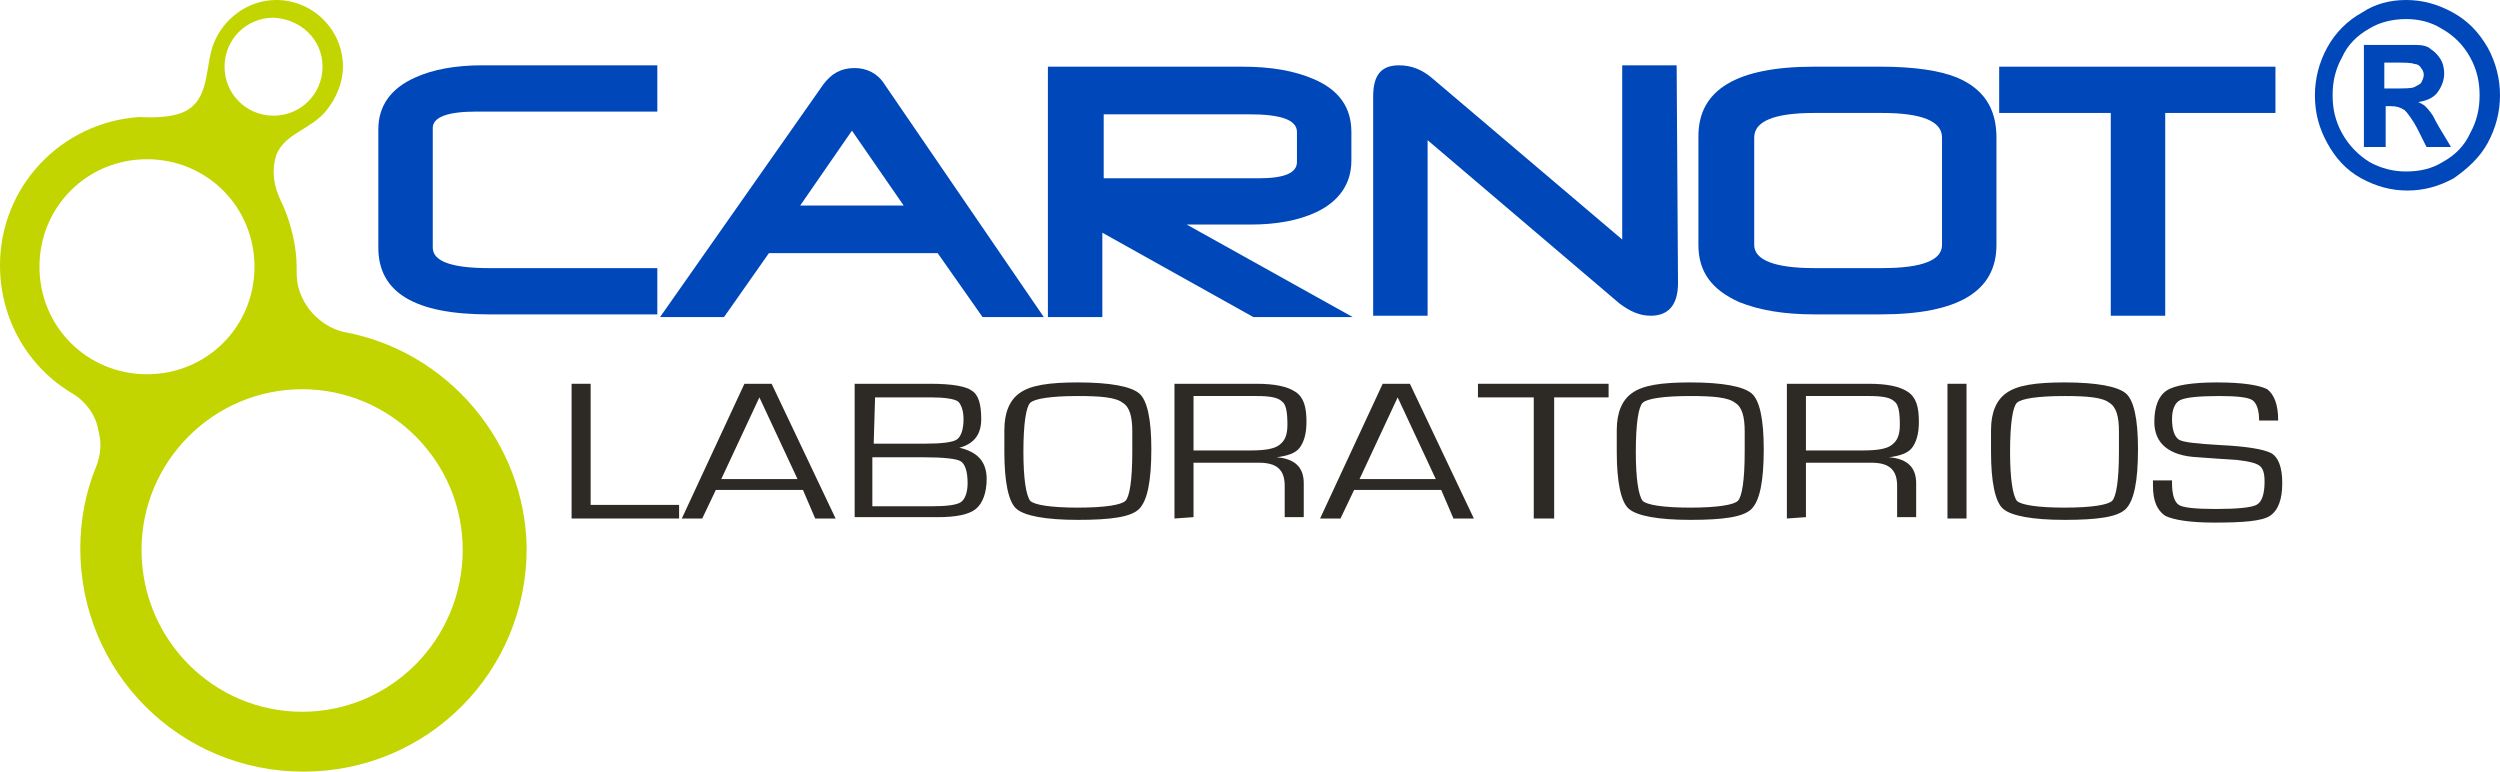 <?xml version="1.0" encoding="utf-8"?>
<!-- Generator: Adobe Illustrator 23.0.0, SVG Export Plug-In . SVG Version: 6.00 Build 0)  -->
<svg version="1.1" id="Layer_1" xmlns="http://www.w3.org/2000/svg" xmlns:xlink="http://www.w3.org/1999/xlink" x="0px" y="0px"
	 viewBox="0 0 183.7 56.7" style="enable-background:new 0 0 183.7 56.7;" xml:space="preserve">
<style type="text/css">
	.st0{fill:#383839;}
	.st1{fill:#00B1C4;}
	.st2{fill:#0E707A;}
	.st3{fill:#7B7B7C;}
	.st4{fill:#C2D500;}
	.st5{fill:#0047BA;}
	.st6{fill:#2D2A26;}
	.st7{fill:#87315A;}
	.st8{fill:#ED742D;}
	.st9{fill:#9E5277;}
	.st10{fill:#F69740;}
	.st11{fill:#F58A38;}
	.st12{fill:#5CC5C3;}
	.st13{fill:#0A7CC0;}
</style>
<path class="st4" d="M25.3,24.4c-1-0.2-2-0.9-2.6-1.7c-0.2-0.3-0.9-1.2-0.9-2.6c0-0.1,0-0.3,0-0.4c0-1.6-0.4-3.2-1-4.6
	c-0.4-0.8-1-2.1-0.5-3.7c0.6-1.6,2.6-1.9,3.7-3.3c0.7-0.9,1.2-2,1.2-3.2C25.2,2.2,23,0,20.3,0c-2.1,0-3.9,1.4-4.6,3.2
	C15.1,4.7,15.4,7,13.9,8c-1.1,0.8-3.4,0.6-3.7,0.6C4.5,9,0,13.7,0,19.5c0,4,2.1,7.5,5.3,9.4c1.2,0.7,1.8,1.9,1.9,2.6
	c0.1,0.5,0.4,1.3-0.1,2.7c-0.8,1.9-1.2,4-1.2,6.1c0,9.1,7.3,16.4,16.4,16.4s16.4-7.3,16.4-16.4C38.6,32.5,32.9,25.8,25.3,24.4z
	 M20.1,1.3c2,0.1,3.6,1.6,3.6,3.6s-1.6,3.6-3.6,3.6s-3.6-1.6-3.6-3.6S18.1,1.3,20.1,1.3z M2.9,19.6c0-4.4,3.5-7.9,7.9-7.9
	s7.9,3.5,7.9,7.9s-3.5,7.9-7.9,7.9S2.9,24,2.9,19.6z M22.2,52.3c-6.5,0-11.8-5.3-11.8-11.9c0-6.5,5.3-11.8,11.8-11.8
	S34,33.9,34,40.4C34,47,28.7,52.3,22.2,52.3z"/>
<path class="st5" d="M48.3,23.1H35.9c-5.4,0-8.1-1.6-8.1-4.9V9.5c0-1.7,0.9-3,2.7-3.8c1.3-0.6,3-0.9,4.9-0.9h12.9v3.4H35
	c-2.1,0-3.2,0.4-3.2,1.2v8.8c0,1,1.4,1.5,4.1,1.5h12.4V23.1z"/>
<path class="st5" d="M76.7,23.3h-4.5l-3.3-4.7H56.5l-3.3,4.7h-4.7l12-17.1C61.1,5.4,61.8,5,62.8,5c0.9,0,1.7,0.4,2.2,1.2L76.7,23.3z
	 M66.4,15.1l-3.8-5.5l-3.8,5.5H66.4z"/>
<path class="st5" d="M99.4,23.3h-7.3L81,17.1v6.2h-4V4.9h14.3c2.1,0,3.8,0.3,5.2,0.9c1.9,0.8,2.8,2.1,2.8,3.9v2.1
	c0,1.7-0.9,3-2.6,3.8c-1.3,0.6-2.9,0.9-4.8,0.9h-4.7L99.4,23.3z M95.3,11.9V9.7c0-0.9-1.2-1.3-3.5-1.3H81.1v4.7h11.4
	C94.4,13.1,95.3,12.7,95.3,11.9"/>
<path class="st5" d="M123.3,20.8c0,1.6-0.7,2.4-2,2.4c-0.8,0-1.5-0.3-2.3-0.9l-14.1-12v12.9h-4V7.1c0-1.6,0.6-2.3,1.9-2.3
	c0.9,0,1.7,0.3,2.5,1l13.9,11.8V4.8h4L123.3,20.8L123.3,20.8z"/>
<path class="st5" d="M146.7,18c0,3.4-2.8,5.1-8.5,5.1h-4.9c-2.2,0-4-0.3-5.5-0.9c-2-0.9-3-2.2-3-4.2v-8c0-3.4,2.8-5.1,8.5-5.1h4.9
	c2.5,0,4.4,0.3,5.6,0.8c1.9,0.8,2.9,2.2,2.9,4.4V18z M142.7,18v-7.9c0-1.2-1.5-1.8-4.4-1.8h-5c-2.9,0-4.4,0.6-4.4,1.8V18
	c0,1.1,1.5,1.7,4.4,1.7h5C141.3,19.7,142.7,19.1,142.7,18"/>
<polygon class="st5" points="167.2,8.3 159.1,8.3 159.1,23.2 155.1,23.2 155.1,8.3 146.9,8.3 146.9,4.9 167.2,4.9 "/>
<path class="st5" d="M176.8,0c1.2,0,2.3,0.3,3.4,0.9c1.1,0.6,1.9,1.4,2.6,2.6c0.6,1.1,0.9,2.3,0.9,3.5s-0.3,2.4-0.9,3.5
	c-0.6,1.1-1.5,1.9-2.5,2.6c-1.1,0.6-2.2,0.9-3.4,0.9s-2.3-0.3-3.4-0.9c-1.1-0.6-1.9-1.5-2.5-2.6s-0.9-2.2-0.9-3.5
	c0-1.2,0.3-2.4,0.9-3.5c0.6-1.1,1.5-2,2.6-2.6C174.5,0.3,175.6,0,176.8,0 M176.8,1.4c-0.9,0-1.9,0.2-2.7,0.7c-0.9,0.5-1.6,1.2-2,2.1
	c-0.5,0.9-0.7,1.8-0.7,2.8s0.2,1.9,0.7,2.8c0.5,0.9,1.2,1.6,2,2.1c0.9,0.5,1.8,0.7,2.7,0.7c1,0,1.9-0.2,2.7-0.7
	c0.9-0.5,1.6-1.2,2-2.1c0.5-0.9,0.7-1.8,0.7-2.8s-0.2-1.9-0.7-2.8s-1.2-1.6-2.1-2.1C178.6,1.6,177.7,1.4,176.8,1.4 M173.7,10.7V3.3
	h1.5c1.4,0,2.2,0,2.3,0c0.5,0,0.9,0.1,1.1,0.3c0.3,0.2,0.5,0.4,0.7,0.7c0.2,0.3,0.3,0.7,0.3,1.1c0,0.5-0.2,1-0.5,1.4
	s-0.8,0.6-1.4,0.7c0.2,0.1,0.4,0.2,0.5,0.3s0.3,0.3,0.5,0.6c0.1,0.1,0.2,0.4,0.5,0.9l0.9,1.5h-1.8l-0.6-1.2c-0.4-0.8-0.8-1.3-1-1.5
	c-0.3-0.2-0.6-0.3-1-0.3h-0.4v3h-1.6V10.7z M175.2,6.5h0.6c0.9,0,1.4,0,1.6-0.1c0.2-0.1,0.4-0.2,0.5-0.3c0.1-0.2,0.2-0.4,0.2-0.6
	S178,5.1,177.9,5c-0.1-0.2-0.3-0.3-0.5-0.3c-0.2-0.1-0.7-0.1-1.6-0.1h-0.6V6.5z"/>
<polygon class="st6" points="43.4,28.2 43.4,37.1 49.9,37.1 49.9,38.1 42,38.1 42,28.2 "/>
<path class="st6" d="M59,36h-6.4l-1,2.1h-1.5l4.6-9.9h2l4.7,9.9h-1.5L59,36z M58.6,35.2l-2.8-6l-2.8,6H58.6z"/>
<path class="st6" d="M62.8,38.1v-9.9h5.6c1.6,0,2.6,0.2,3,0.5c0.5,0.3,0.7,1,0.7,2.1s-0.5,1.8-1.6,2.1l0,0c1.3,0.3,2,1,2,2.3
	c0,1-0.3,1.8-0.8,2.2S70.3,38,68.9,38h-6.1L62.8,38.1L62.8,38.1z M64.2,32.6H68c1.2,0,2-0.1,2.3-0.3s0.5-0.7,0.5-1.5
	c0-0.7-0.2-1.1-0.4-1.3c-0.3-0.2-1-0.3-2-0.3h-4.1L64.2,32.6L64.2,32.6z M64.2,37.2h3h1.3c1.1,0,1.8-0.1,2.1-0.3
	c0.3-0.2,0.5-0.7,0.5-1.4c0-0.9-0.2-1.4-0.5-1.6c-0.3-0.2-1.3-0.3-2.8-0.3h-3.7v3.6H64.2z"/>
<path class="st6" d="M79.2,28.1c2.4,0,3.9,0.3,4.5,0.8s0.9,1.9,0.9,4.1c0,2.4-0.3,3.8-0.9,4.4c-0.6,0.6-2.1,0.8-4.5,0.8
	s-3.9-0.3-4.5-0.8s-0.9-2-0.9-4.2v-0.7v-0.9c0-1.3,0.4-2.2,1.1-2.7C75.7,28.3,77.1,28.1,79.2,28.1 M79.2,29.1c-2,0-3.2,0.2-3.5,0.5
	s-0.5,1.5-0.5,3.6c0,2,0.2,3.2,0.5,3.6c0.3,0.3,1.5,0.5,3.5,0.5s3.2-0.2,3.5-0.5s0.5-1.5,0.5-3.6v-0.6v-0.9c0-1.1-0.2-1.8-0.7-2.1
	C82,29.2,80.9,29.1,79.2,29.1"/>
<path class="st6" d="M86.3,38.1v-9.9h6c1.4,0,2.3,0.2,2.9,0.6c0.6,0.4,0.8,1.1,0.8,2.2c0,0.9-0.2,1.5-0.5,1.9
	c-0.3,0.4-0.9,0.6-1.7,0.7l0,0c1.3,0.1,2,0.7,2,1.9V38h-1.4v-2.3c0-1.2-0.6-1.7-1.9-1.7H92h-4.3v4L86.3,38.1L86.3,38.1z M87.7,33.1
	h4.1c1.1,0,1.8-0.1,2.2-0.4c0.4-0.3,0.6-0.7,0.6-1.5c0-0.9-0.1-1.5-0.4-1.7c-0.3-0.3-0.9-0.4-1.9-0.4h-4.6L87.7,33.1L87.7,33.1z"/>
<path class="st6" d="M105.9,36h-6.4l-1,2.1H97l4.6-9.9h2l4.7,9.9h-1.5L105.9,36z M105.5,35.2l-2.8-6l-2.8,6H105.5z"/>
<polygon class="st6" points="114.2,29.2 114.2,38.1 112.7,38.1 112.7,29.2 108.6,29.2 108.6,28.2 118.2,28.2 118.2,29.2 "/>
<path class="st6" d="M124.2,28.1c2.4,0,3.9,0.3,4.5,0.8s0.9,1.9,0.9,4.1c0,2.4-0.3,3.8-0.9,4.4c-0.6,0.6-2.1,0.8-4.5,0.8
	s-3.9-0.3-4.5-0.8s-0.9-2-0.9-4.2v-0.7v-0.9c0-1.3,0.4-2.2,1.1-2.7C120.7,28.3,122.1,28.1,124.2,28.1 M124.2,29.1
	c-2,0-3.2,0.2-3.5,0.5s-0.5,1.5-0.5,3.6c0,2,0.2,3.2,0.5,3.6c0.3,0.3,1.5,0.5,3.5,0.5s3.2-0.2,3.5-0.5s0.5-1.5,0.5-3.6v-0.6v-0.9
	c0-1.1-0.2-1.8-0.7-2.1C127,29.2,125.9,29.1,124.2,29.1"/>
<path class="st6" d="M131.3,38.1v-9.9h6c1.4,0,2.3,0.2,2.9,0.6c0.6,0.4,0.8,1.1,0.8,2.2c0,0.9-0.2,1.5-0.5,1.9
	c-0.3,0.4-0.9,0.6-1.7,0.7l0,0c1.3,0.1,2,0.7,2,1.9V38h-1.4v-2.3c0-1.2-0.6-1.7-1.9-1.7H137h-4.3v4L131.3,38.1L131.3,38.1z
	 M132.7,33.1h4.1c1.1,0,1.8-0.1,2.2-0.4c0.4-0.3,0.6-0.7,0.6-1.5c0-0.9-0.1-1.5-0.4-1.7c-0.3-0.3-0.9-0.4-1.9-0.4h-4.6L132.7,33.1
	L132.7,33.1z"/>
<rect x="143.1" y="28.2" class="st6" width="1.4" height="9.9"/>
<path class="st6" d="M151.7,28.1c2.4,0,3.9,0.3,4.5,0.8s0.9,1.9,0.9,4.1c0,2.4-0.3,3.8-0.9,4.4c-0.6,0.6-2.1,0.8-4.5,0.8
	s-3.9-0.3-4.5-0.8s-0.9-2-0.9-4.2v-0.7v-0.9c0-1.3,0.4-2.2,1.1-2.7C148.2,28.3,149.6,28.1,151.7,28.1 M151.7,29.1
	c-2,0-3.2,0.2-3.5,0.5s-0.5,1.5-0.5,3.6c0,2,0.2,3.2,0.5,3.6c0.3,0.3,1.5,0.5,3.5,0.5s3.2-0.2,3.5-0.5s0.5-1.5,0.5-3.6v-0.6v-0.9
	c0-1.1-0.2-1.8-0.7-2.1C154.5,29.2,153.4,29.1,151.7,29.1"/>
<path class="st6" d="M167.4,30.9H166c0-0.8-0.2-1.3-0.5-1.5s-1.1-0.3-2.4-0.3c-1.5,0-2.5,0.1-2.9,0.3c-0.4,0.2-0.6,0.7-0.6,1.4
	c0,0.8,0.2,1.3,0.5,1.5c0.3,0.2,1.3,0.3,3,0.4c2,0.1,3.2,0.3,3.8,0.6c0.5,0.3,0.8,1,0.8,2.2s-0.3,2-0.9,2.4c-0.6,0.4-2,0.5-4.1,0.5
	c-1.8,0-3-0.2-3.6-0.5c-0.6-0.4-0.9-1.1-0.9-2.2v-0.4h1.4v0.2c0,0.9,0.2,1.4,0.5,1.6c0.3,0.2,1.2,0.3,2.7,0.3c1.6,0,2.6-0.1,3-0.3
	s0.6-0.8,0.6-1.7c0-0.6-0.1-1-0.4-1.2c-0.3-0.2-0.8-0.3-1.6-0.4l-1.5-0.1l-1.4-0.1c-2.1-0.1-3.2-1-3.2-2.6c0-1.1,0.3-1.9,0.9-2.3
	c0.6-0.4,1.9-0.6,3.7-0.6c1.9,0,3.1,0.2,3.7,0.5C167.1,29,167.4,29.7,167.4,30.9"/>
</svg>
